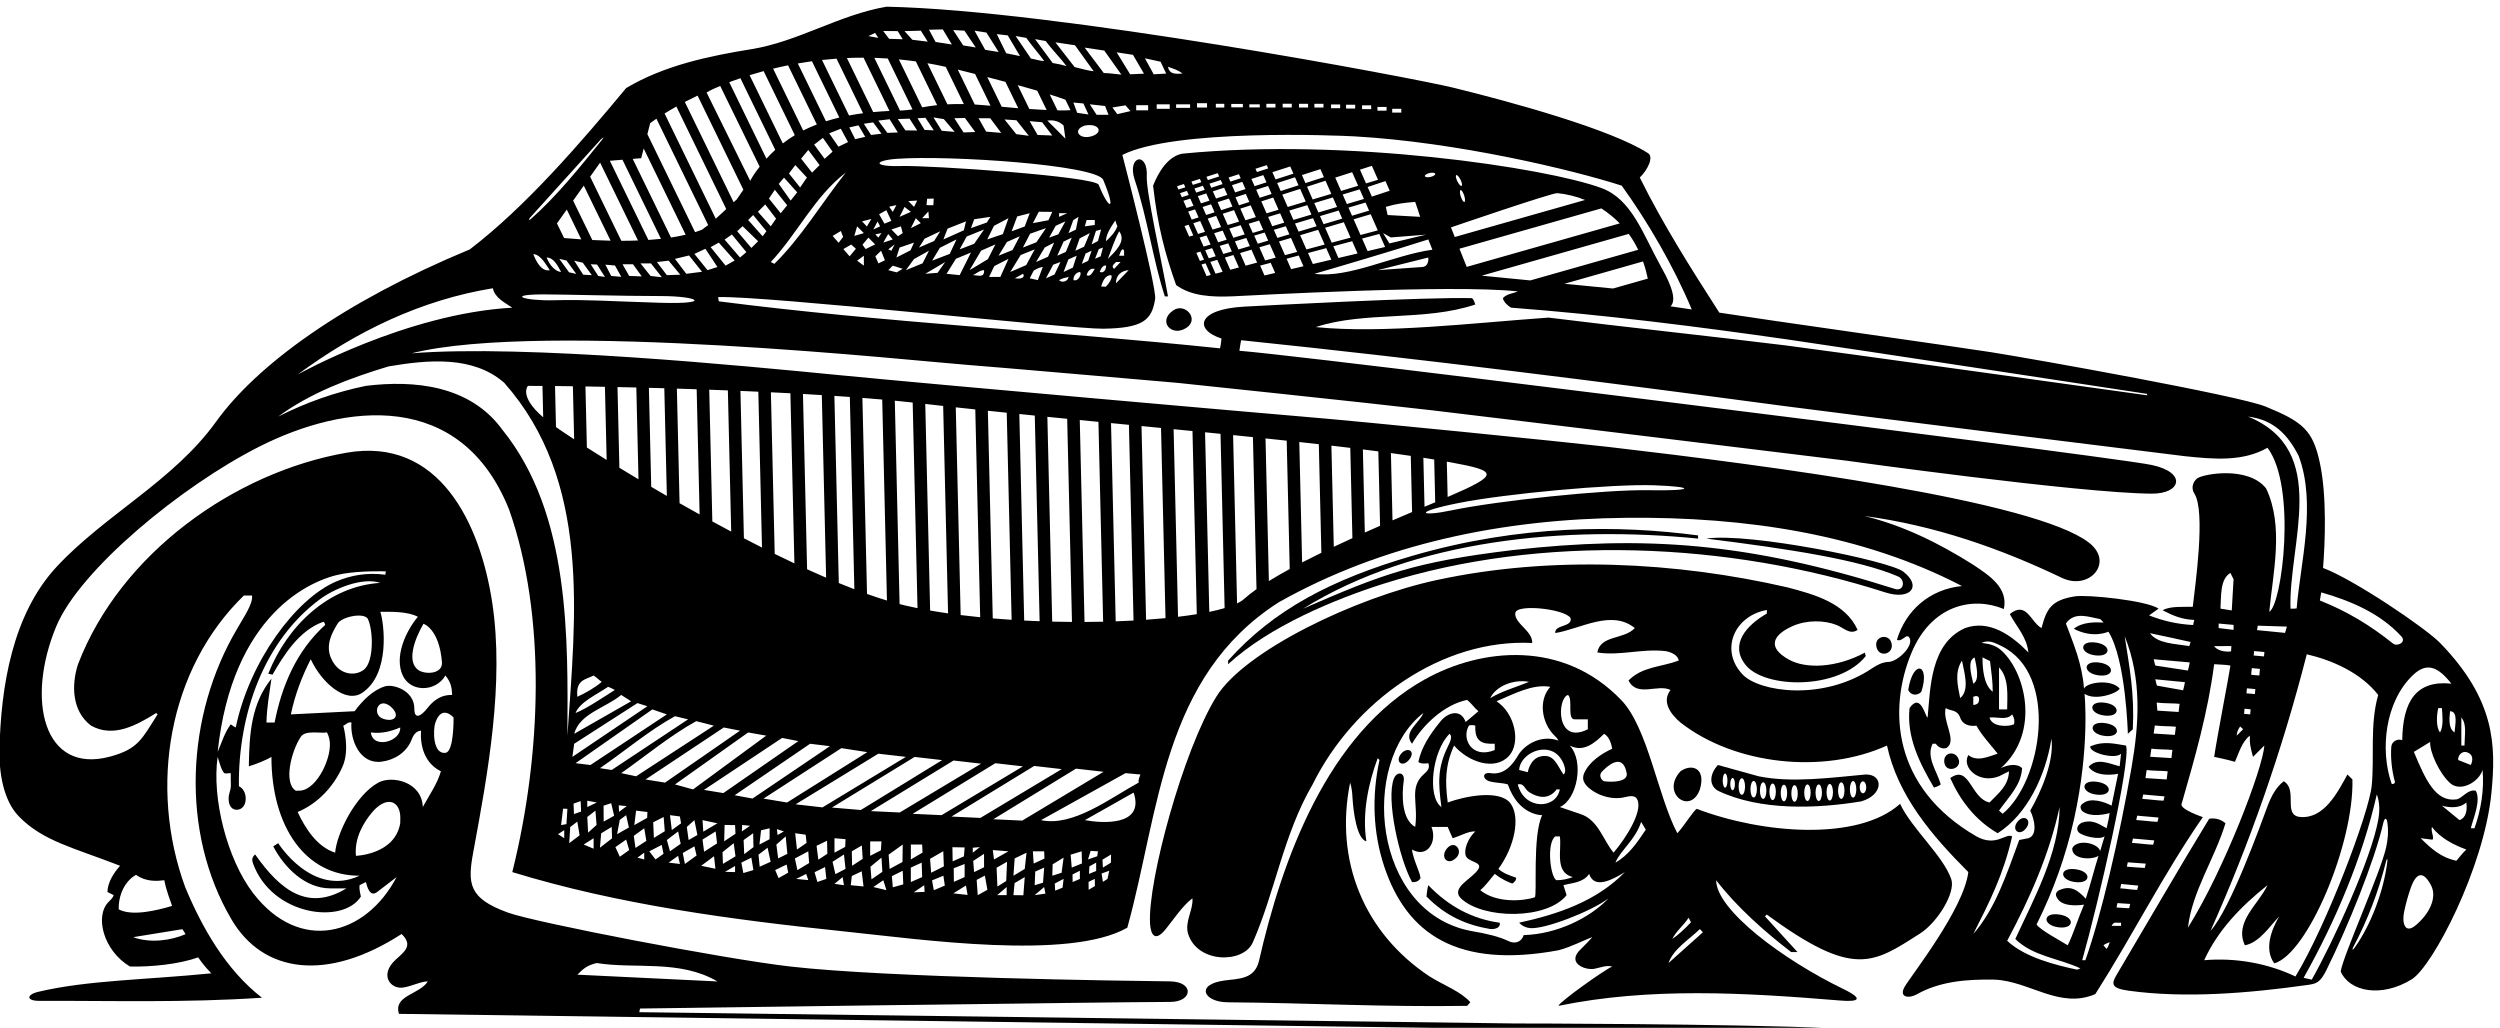 <?xml version="1.0" encoding="UTF-8" standalone="no"?>
<svg xmlns:inkscape="http://www.inkscape.org/namespaces/inkscape" xmlns:sodipodi="http://sodipodi.sourceforge.net/DTD/sodipodi-0.dtd" xmlns="http://www.w3.org/2000/svg" xmlns:svg="http://www.w3.org/2000/svg" version="1.1" id="svg1" width="662.201" height="272.236" viewBox="0 0 662.201 272.236">
  <defs id="defs1"></defs>
  <g id="g1" transform="translate(-60.745,-345.739)">
    <path id="path1" d="m 4280.96,3481.36 c 33.7,21.48 71.26,81.12 61.81,108.16 -16.44,47.03 -78.07,99.67 -101.88,149.85 -83.5,-74.96 -274.22,-59.81 -405,-9.9 -7.2,-4.5 -27,-36.9 -38.69,-48.6 -39.08,74.65 -58.66,209.82 -111.27,264.81 -115.57,120.83 -278.18,104.62 -391.2,41.77 -194.83,-108.35 -284.86,-359.62 -330.93,-562.18 -9.07,-35.18 -40.24,-34.05 -67.51,-37.57 -60.2,-7.77 -42.07,-43.15 5.04,-43.53 162.51,-1.32 312.31,-9.72 477.37,-7.1 l 6.3,7.2 c -18.9,21.61 -54,34.2 -81,51.3 -130.5,86.4 -189.9,230.4 -158.4,386.1 3.19,-9.87 4.2,-19.86 4.73,-29.95 1.47,-27.95 8.78,-82.69 27.67,-87.05 -9,56.7 4.5,117 22.5,165.6 l 3.6,-3.6 c -15.89,-72.96 -12.65,-145.33 9.26,-211.54 45.04,-136.17 147.24,-204.22 347.14,-167.36 25.21,6.47 53.33,21.47 67.5,26.11 -5.41,-6.31 -15.3,-16.21 -22.5,-23.41 -30.4,-27.86 8.02,-43.2 26.86,-39.51 11.49,2.26 23.81,7.53 35.23,4.42 -16.75,-7.19 -106.17,-71.23 -107.09,-78.31 180.8,37.23 369.46,26.45 560.81,10.64 33.44,-2.76 51.26,1.26 6.38,23.01 -120.74,58.51 -253.1,157.69 -253.1,216.55 41.4,-54 99,-104.4 149.4,-143.1 h 12.6 l -64.8,71.1 3.6,3.6 c 173.78,-127.23 211.11,-97.73 305.57,-37.51 z m -461.27,31.21 4.77,-8.95 c -10,-11.25 -26.37,-26.15 -37.17,-33.35 7.21,15.3 23.41,27.9 32.4,42.3 z m -123.3,288 c 3.07,-16.33 -24.3,-18.9 -45,-16.2 -6.31,2.37 -11.31,13 -3.59,19.8 7.28,7.57 40.49,40.5 48.59,-3.6 z m -28.8,48.6 c -21.59,-9.9 -45.89,-26.1 -55.79,-48.6 -7.01,-15.93 4.47,-26.89 17.2,-35.45 15.24,-10.24 40.22,-18.1 62.91,-12.57 12.27,2.99 22.61,4.37 26.39,-6.18 8.76,-24.45 -23.16,-74.91 -48.01,-104.2 -20.7,24.3 -30.59,66.6 -67.49,77.4 l -39.6,13.5 c 34.43,14.54 49.23,90.7 19.8,122.4 27.89,-14.4 50.21,5.65 68.39,23.4 9.9,-5.4 14.32,-19 16.2,-29.7 z m -113.39,-174.6 h 9 c 4.5,-25.2 -11.7,-72 26.1,-81 -9.91,-3.6 -19.84,-6.2 -32.41,-6.3 -12.43,4.47 -20.69,73.8 -2.69,87.3 z m -74.7,103.5 c 13.08,3.05 13.08,-9.42 23.08,-15.7 16.27,-10.23 38.15,-15.94 54.31,5.8 h 6.31 c -7.01,-39.71 -70.62,-42.05 -83.7,9.9 z m 99.89,178.2 c 10.69,-7.03 -2.43,-48.9 13.5,-48.6 H 3619 v -19.8 c -63.98,-31.99 -61.3,61.95 -39.61,68.4 z m -9,-158.4 c -13.78,20.67 -19.18,41.72 -45.22,35.97 -21.69,-4.78 -25.71,-31.47 -25.71,-31.47 l -17.26,4.5 c 1.57,28.22 41.06,50.71 68.85,35.78 18.9,-10.16 28.44,-40.23 19.34,-44.78 z m -26.09,174.6 c -24.65,-27.24 -16.96,-72.86 8.57,-97.33 3.06,-2.94 5.88,-5.99 7.63,-9.77 -29.7,10.8 -61.2,-2.7 -78.3,-26.1 -12.6,-21.6 -28.81,-43.2 -57.6,-38.7 -16.52,2.07 -15.78,-12.63 -0.13,-16.73 11.04,-2.89 24.54,-2.39 35.23,-5.77 21.83,-62.77 68.39,-61.2 68.39,-61.2 -19.79,-40.5 -9.54,-161.76 -14.78,-163.54 -23.95,-8.17 -77.36,-11.59 -108.51,14.14 9.9,8.1 19.8,21.6 28.8,32.4 14.7,-11.25 25.41,-15.47 34.15,-18.99 2.91,-1.17 11.99,10.23 7.07,11.93 -11.87,4.1 -23.85,8.06 -34.02,16.96 32.28,43.82 44.41,102.72 24.41,130.2 -20.94,28.78 -91.53,14.73 -125.21,2.1 -5.4,41.4 -5.4,73.8 12.6,113.4 27.61,-32.22 81.08,-51.51 109.36,-20.6 23.88,26.11 12.34,84.37 -24.76,108.8 34.19,14.4 71.63,34.95 107.1,28.8 z m -216.9,-239.4 c -28.44,19.69 -19.06,110.54 16.2,145.8 5.91,-4.7 2.4,-13.83 -2.85,-24.34 -22.01,-44.14 -19.42,-74.66 -13.35,-121.46 z m 174.6,249.3 c -26.11,-10.8 -53.11,-18 -77.4,-32.4 11.73,24.27 46.73,38.02 77.4,32.4 z m -68.4,-123.3 v -12.6 c -46.39,-18.55 -66.91,23.87 -51.14,49.1 3.25,0.55 8.87,1.17 12.43,-0.5 -0.99,-24.46 7,-35.53 29.71,-36 z m 48.6,-356.4 c 6.3,-6.82 13.67,-9.9 21.58,-10.76 27.88,-3.04 121.56,32.81 156.61,59.36 -37.8,-39.6 -103.36,-71.48 -169.06,-73.28 -4.5,-14.4 -18.13,-18.52 -31.63,-11.32 -17.74,8.2 -39.62,13.82 -74.7,19.8 -194.86,38.42 -220.98,334.45 -93.6,433.8 -7.2,-19.8 -41.4,-37.8 -22.5,-61.2 21.6,37.8 64.8,78.3 109.8,87.3 9.51,-7.75 14.4,-16.2 22.5,-22.5 l -25.49,-21.5 c -9.9,27.9 -37.51,18.8 -51.91,-1 -18.9,-23.4 -36,-48.6 -42.3,-78.3 4.5,-5.4 19.8,-2.7 19.8,-2.7 3.84,-10.08 -2.05,-15.81 -8.39,-21.42 -30.88,-27.36 -10.95,-57.21 -17.71,-105.48 -26.91,14.49 -26.97,63.07 -22.81,91.87 2.47,17.1 -13.51,19.49 -19.57,4.43 -16.21,-40.33 10.77,-160.34 36.08,-206.1 6.3,-0.9 11.7,0.9 16.2,6.3 3.73,5.52 -14.4,37.8 -16.2,58.5 30.56,-17.98 50.56,15.77 38.7,45 14.98,0.15 32.4,0 32.4,0 3.21,-7.35 6.3,-15.3 9.9,-22.5 15.3,4.5 31.49,14.4 44.99,13.5 -14.39,-13.5 -23.39,-36 -18.89,-48.6 4.71,-12.88 33.46,-11.63 25.2,-26.1 -11.7,-19.8 -56.12,-36.78 -35.1,-58.5 44.48,-42.37 172.24,-42.63 210.6,6.3 l -6.31,19.8 c 17.82,5 38.7,4.5 51.31,22.5 10.03,-31.48 47.13,-11.25 71.09,3.6 -56.7,-58.5 -134.58,-84.23 -210.59,-100.8 z m 191.69,119.7 c 10.57,25 39.6,45 51.31,81 l 9.26,-15.38 c -17.5,-26.25 -34.47,-51.22 -60.57,-65.62 z m 105.92,-199.95 c 9.28,28.05 42.58,47.85 62.38,67.65 l 6.02,-6.45 -68.4,-61.2" style="fill:#000000;fill-opacity:1;fill-rule:nonzero;stroke:none" transform="matrix(0.133,0,0,-0.133,0,1056)"></path>
    <path id="path2" d="m 3838.59,4267.67 v 6.3 c -157.88,20.9 -353.8,21.94 -568.65,-40.49 -160.21,-46.56 -276.91,-107.46 -367.34,-208.81 v -7.2 c 82.51,76.08 213.85,129.89 309.66,160.3 315.51,100.16 688.73,82.59 998.93,-17.2 50.23,-16.23 73.83,11.82 36.27,41.19 -27.73,21.68 -306.62,78.42 -392.67,65.91 168.76,-21.1 304.22,-42.21 381.82,-75.27 15.6,-6.65 12.13,-30.73 -5.9,-25.01 -292.79,92.94 -498.89,106.68 -760.63,77.48 -196.71,-23.67 -258.75,-47.5 -418.08,-116.7 224.1,138.6 522.89,165.6 786.59,139.5" style="fill:#000000;fill-opacity:1;fill-rule:nonzero;stroke:none" transform="matrix(0.133,0,0,-0.133,0,1056)"></path>
    <path id="path3" d="m 3265.3,3830.27 c 9.91,16.39 -6.85,21.87 -17.66,9.46 -14.41,-16.55 3.28,-31.02 17.66,-9.46" style="fill:#000000;fill-opacity:1;fill-rule:nonzero;stroke:none" transform="matrix(0.133,0,0,-0.133,0,1056)"></path>
    <path id="path4" d="m 3301.3,3577.37 c -2.47,-8.75 -2.7,-15.3 -3.6,-22.5 38.01,-38.75 79.19,-56.7 126.9,-64.8 9.23,-0.83 21.11,2.3 18.9,12.6 -54,7.2 -101.7,32.4 -142.2,74.7" style="fill:#000000;fill-opacity:1;fill-rule:nonzero;stroke:none" transform="matrix(0.133,0,0,-0.133,0,1056)"></path>
    <path id="path5" d="m 3357.38,3632.43 c 13.29,13.7 -2.81,34.66 -17.27,19.91 -17.17,-17.5 -0.93,-38.66 17.27,-19.91" style="fill:#000000;fill-opacity:1;fill-rule:nonzero;stroke:none" transform="matrix(0.133,0,0,-0.133,0,1056)"></path>
    <path id="path6" d="m 3842.19,3768.17 c 12.78,43.44 -17.07,51.73 -38.7,36 -39.97,-43.3 19.78,-88.56 38.7,-36" style="fill:#000000;fill-opacity:1;fill-rule:nonzero;stroke:none" transform="matrix(0.133,0,0,-0.133,0,1056)"></path>
    <path id="path7" d="m 4163.21,3744.24 c 44.96,12.64 45.06,54.12 9.28,53.63 -69.3,-6.3 -147.6,-17.1 -213.3,-3.6 l -81,22.5 c -15.3,-16.2 -19.8,-39.6 0,-51.3 84.6,-40.5 197.72,-35.63 285.02,-21.23 z m 3.77,39.94 c 3.61,0 6.53,-5.32 6.53,-11.87 0,-6.55 -2.92,-11.86 -6.53,-11.86 -3.6,0 -6.52,5.31 -6.52,11.86 0,6.55 2.92,11.87 6.52,11.87 z m -19.66,0.66 c 3.54,0 6.41,-7.39 6.41,-16.5 0,-9.12 -2.87,-16.51 -6.41,-16.51 -3.54,0 -6.41,7.39 -6.41,16.51 0,9.11 2.87,16.5 6.41,16.5 z m -23.56,-2.57 c 3.54,0 6.42,-7.39 6.42,-16.5 0,-9.12 -2.88,-16.51 -6.42,-16.51 -3.54,0 -6.41,7.39 -6.41,16.51 0,9.11 2.87,16.5 6.41,16.5 z m -22.93,-3.27 c 3.54,0 6.41,-7.39 6.41,-16.51 0,-9.11 -2.87,-16.51 -6.41,-16.51 -3.54,0 -6.42,7.4 -6.42,16.51 0,9.12 2.88,16.51 6.42,16.51 z m -21.94,-0.93 c 3.54,0 6.41,-7.39 6.41,-16.51 0,-9.11 -2.87,-16.51 -6.41,-16.51 -3.54,0 -6.41,7.4 -6.41,16.51 0,9.12 2.87,16.51 6.41,16.51 z m -22.5,0 c 3.54,0 6.41,-7.39 6.41,-16.51 0,-9.11 -2.87,-16.51 -6.41,-16.51 -3.54,0 -6.41,7.4 -6.41,16.51 0,9.12 2.87,16.51 6.41,16.51 z m -25.68,-1.53 c 3.54,0 6.41,-7.4 6.41,-16.51 0,-9.12 -2.87,-16.51 -6.41,-16.51 -3.54,0 -6.42,7.39 -6.42,16.51 0,9.11 2.88,16.51 6.42,16.51 z m -21.15,0.91 c 3.54,0 6.41,-7.39 6.41,-16.5 0,-9.12 -2.87,-16.51 -6.41,-16.51 -3.54,0 -6.42,7.39 -6.42,16.51 0,9.11 2.88,16.5 6.42,16.5 z m -22.47,2.44 c 3.54,0 6.41,-7.39 6.41,-16.51 0,-9.12 -2.87,-16.51 -6.41,-16.51 -3.54,0 -6.41,7.39 -6.41,16.51 0,9.12 2.87,16.51 6.41,16.51 z m -18.9,2.4 c 3.54,0 6.42,-7.4 6.42,-16.51 0,-9.12 -2.88,-16.51 -6.42,-16.51 -3.54,0 -6.41,7.39 -6.41,16.51 0,9.11 2.87,16.51 6.41,16.51 z m -18.9,2.69 c 3.54,0 6.42,-7.39 6.42,-16.5 0,-9.12 -2.88,-16.51 -6.42,-16.51 -3.54,0 -6.41,7.39 -6.41,16.51 0,9.11 2.87,16.5 6.41,16.5 z m -23.58,5.4 c 3.54,0 6.41,-7.39 6.41,-16.5 0,-9.12 -2.87,-16.51 -6.41,-16.51 -3.54,0 -6.42,7.39 -6.42,16.51 0,9.11 2.88,16.5 6.42,16.5 z m -18.39,0.57 c 2.56,0 4.63,-5.48 4.63,-12.23 0,-6.75 -2.07,-12.22 -4.63,-12.22 -2.56,0 -4.64,5.47 -4.64,12.22 0,6.75 2.08,12.23 4.64,12.23 z m -14.94,8.89 c 2.6,0 4.71,-6.33 4.71,-14.14 0,-7.81 -2.11,-14.14 -4.71,-14.14 -2.61,0 -4.72,6.33 -4.72,14.14 0,7.81 2.11,14.14 4.72,14.14" style="fill:#000000;fill-opacity:1;fill-rule:nonzero;stroke:none" transform="matrix(0.133,0,0,-0.133,0,1056)"></path>
    <path id="path8" d="m 4194.38,4049.84 c 6.43,-20.62 36.02,-11.1 29.09,10.93 -5.95,18.92 -36.35,12.41 -29.09,-10.93" style="fill:#000000;fill-opacity:1;fill-rule:nonzero;stroke:none" transform="matrix(0.133,0,0,-0.133,0,1056)"></path>
    <path id="path9" d="m 5316.64,4059.54 c -29.23,30.19 -172.95,127.25 -233.35,149.63 3.96,49.77 7.79,143.55 -6.39,209.3 -13.86,64.23 -32.7,81.35 -108.03,112.12 -53.39,21.8 -454.81,93.7 -546.96,108.33 -66.86,10.61 -451.83,64.7 -541.02,78.74 -56.7,88.2 -112.5,176.4 -158.4,269.1 15.09,14.36 28.84,41.23 16.21,48.6 -73.71,47.49 -270.47,101.57 -387.93,130.37 -76.07,18.65 -791.88,154.72 -1128.57,161.23 -94.5,-16.2 -175.87,-69.59 -269.09,-84.6 -84.63,-13.62 -173.7,-32.4 -249.3,-77.4 -92.7,-111.6 -200.7,-236.7 -311.4,-321.3 -254.53,-105.62 -424.621,-230.96 -505.297,-343.11 -85.097,-118.3 -220.89,-185.03 -317.297,-288.68 -88.484,-95.13 -111.421,-239.17 -114.16,-365.14 -0.949,-43.72 7.367,-100.43 38.762,-132.53 48.098,-49.16 108.254,-61.9 201.398,-98.13 -11.984,-13.7 -24.3,-31.5 -25.203,-52.2 l 12.602,-6.3 c -1.563,-5.08 -5.844,-9.14 -10.039,-13.3 -28.274,-27.97 -10.883,-97.16 42.437,-128.89 43.2,-0.91 97.918,4.74 135.719,18.24 7.5,-10.63 15.481,-20.95 26.281,-31.75 -130.097,-13.01 -247.383,-13.66 -344.457,-36.8 -24.781,-5.9 -23.695,-18.1 1.301,-18.02 143.863,0.44 288.91,-4.17 443.957,6.22 -72,55.8 -119.699,140.4 -153,220.5 -72.898,199.8 -33.301,434.7 117,580.5 h 16.199 c 2.719,-16.28 -17.906,-45.03 -28.8,-64.8 -103.09,-172.93 -114.79,-406.52 -11.688,-580.9 63.176,-106.84 190.415,-124.17 338.385,-28.4 24,-22.93 5.02,-35.75 -11.81,-51.19 -33.27,-30.53 -10,-59.23 14.87,-55.48 17.15,2.58 36.44,12.68 49.14,12.17 -16.2,-26.1 -69.08,-27.65 -57.38,-64.55 l 2085,-28.13 c 0,0 578.76,-11.08 773.1,-6.83 23.16,0.51 23.78,5.58 0,6.27 -213.92,9.36 -633.54,9.54 -633.54,9.54 l -1745.98,22.5 1.42,7.27 c 0,0 926.13,12.81 1056.25,13.17 44.71,0.12 48.15,40.37 -1.24,40.93 -91.29,1.03 -562.63,7.34 -755.78,29.58 -133.49,15.37 -507.19,87.49 -561.85,107.24 -78.81,28.47 -81.14,57.47 -69.46,120.48 29.41,158.6 61.91,337 37.89,496.32 -23.91,158.57 -105.69,331.48 -290.43,299.21 -223.3,-39.01 -449.995,-200.7 -534.597,-421.2 -13.281,-40.73 -12.597,-93.6 26.102,-122.4 45,-25.2 91.801,1.8 129.598,25.2 l 2.703,-2.7 c -30.934,-48.55 -38.141,-68.86 -94.332,-84.05 -133.336,-36.04 -168.094,113.39 -107.481,259.16 47.008,113.04 249.188,279.59 404.106,357.98 171.841,86.95 402.351,114.01 497.901,-125.39 74.37,-211.03 64.8,-487.8 6.3,-721.8 210.39,-64.59 434.86,-94.64 661.79,-118.25 151.33,-15.74 447.7,-58.39 563.1,7.55 63.81,230.22 69.3,499.5 301.5,648 206.1,116.1 444.81,165.97 692.99,168.3 236.7,2.21 468.9,-32.4 667.8,-135.9 -64.42,-6.3 -112.03,-48.53 -129.6,-107.1 10.8,-5.4 19.24,15.05 25.2,3.6 8.37,-15.9 -23.37,-47.1 -42.2,-47.67 -11.33,-0.34 -21.86,-5.52 -32.25,-12.54 -98.15,-66.29 -224.89,-47.12 -257.85,-12.64 -46.6,48.76 -16.67,117.32 48.22,128.67 l -0.32,-7.22 c -40.43,-23.11 -74.63,-61.51 -42.19,-102.16 38.28,-47.97 185.75,-49.87 239.29,17.56 l -1.78,6.82 c -57.75,-30.8 -117.69,-32.49 -151.29,-13.82 -44.69,24.83 -31.4,49.53 7.59,66.83 28.24,12.52 63.25,11.62 86.98,2.27 14.4,-5.4 27,-20.7 42.3,-9.9 -24.3,54 -87.46,70.87 -139.5,84.6 -220.72,50.89 -469.86,64.04 -698.78,14.63 -162.78,-35.13 -381.82,-140.92 -438.51,-231.75 -66.03,-105.81 -137.31,-368.13 -132.37,-452.19 1.46,-24.93 11,-36.12 30.9,-11.66 17.33,21.31 33.1,46.15 53.47,61.77 2.36,-22.05 -15.95,-46.85 -8.5,-70.8 18.36,-59.04 110.13,-59.56 128.79,-17.06 44.84,102.07 60.6,214.23 119.11,314.66 81.9,165.6 257.4,290.7 437.4,281.7 0.76,24.54 -35.73,38.62 -33.72,59.52 1.96,20.41 110.75,6.5 110.46,-12.59 -0.23,-15.42 -32.42,-10.59 -30.84,-27.13 50.39,8.1 111.59,47.7 158.39,9.9 -21.6,-23.4 -68.39,-13.5 -74.7,-48.6 45,-7.2 88.2,8.1 135.9,2.7 10.8,-1.8 25.21,-8.1 26.1,-18.9 -36.89,-13.5 -72,-11.7 -99.9,-39.6 17.1,-34.2 58.5,-6.3 83.71,-18.9 -18,-23.4 0.13,-48.18 19.79,-64.8 108,-84.6 284.4,-103.5 411.3,-45.9 21.6,-99.9 89.1,-179.1 162,-252 -9.21,-74.23 -114.25,-206.42 -126.91,-228.59 -12.02,-21.04 8.54,-23.86 24.67,-14.7 44.79,25.44 98.97,30.22 154.44,29.09 69.3,-2.7 129.6,-59.39 200.7,-28.8 75.6,118.8 134.04,236.42 214.14,352.52 0,0 -46.87,15.63 -42.24,26.38 26.1,90.9 52.2,180.9 64.8,278.1 9.9,-0.9 23.07,-0.73 32.4,-2.7 -1.83,-14.28 -26.83,-143.65 -32.4,-181.8 0,0 27.44,-5.6 41.4,-9.9 7.92,17.42 13.5,39.6 29.69,52.2 -0.52,-15.4 0.73,-22.28 6.31,-42.3 l 22.5,22.5 c -2.49,-44.7 -80.22,-247.9 -152.1,-362.7 8.1,72 53.1,136.8 74.7,207.9 0,0 -12.6,12.6 -32.41,9 -55.24,-90.1 -127.47,-215.01 -184.6,-311.25 -10.7,-18.03 -10.09,-26.48 24.34,-31.22 112.47,-15.46 238.58,-5.07 355.74,11.42 17.25,2.43 25.25,4.04 37.77,29.24 42.69,85.94 96.33,218.17 113.59,293.71 2.2,9.62 6.53,11.98 8.2,-0.34 2.32,-17.19 0.82,-33.18 -2.65,-48.73 -11.46,-51.31 -85.83,-215.58 -90.48,-247.03 17.39,-40.14 81.01,-52.98 141.61,-15.47 41.43,25.64 144.18,222.04 158.65,371.7 9.15,94.61 7.53,184.67 -102.01,297.84 z M 1645.08,3422.37 c 75.63,-12.5 164.92,7.63 240.53,-36.7 l -279,13.5 c 12.85,13.2 20.47,18.7 38.47,23.2 z M 961,3561.35 c -52.074,67.67 -82.707,189.87 -70.785,271.62 4.242,-13.73 9.242,-33.1 15.492,-33.1 l 10.606,0.7 c -0.493,-20.88 1.89,-25.62 -2.262,-38.28 -5.746,-17.5 0.492,-38.51 18.629,-34.04 17.906,4.41 17.972,37.98 -0.168,46.22 -1.653,145.64 51.047,290.63 161.378,372.41 28.28,20.96 84.31,44.59 120.32,32.59 -102.6,-6.3 -185.38,-85.23 -223.198,-180.9 l 8.445,-1.83 c 22.503,38.7 52.753,88.23 101.353,105.33 2.4,-1.58 3.02,-4.08 3.6,-6.3 -57.6,-52.2 -86.4,-121.5 -100.8,-194.4 h -16.196 c 0.793,32.25 5.793,56.62 9.899,87.3 -39.598,-49.5 -44.098,-107.1 -45,-174.6 12.769,3.92 34.019,12.05 45,18.9 0,-138.59 67.357,-237.23 175.497,-236.7 -93.98,-43.9 -162,64.8 -162,64.8 l -9.9,-6.3 c 22.5,-43.2 64.17,-83.65 113.4,-83.7 h 32.4 c -76.05,-46.09 -131,-4.95 -181.796,67.5 -6.516,-5.21 -6.703,-11.06 -4.465,-17.33 37.559,-105.14 179.741,-122.88 215.061,-66.37 -1.68,6.87 -3.55,15 -2.7,22.5 l 12.6,6.3 c 2.8,-10.68 8.42,-30.68 22.5,-19.8 l 38.7,29.7 C 1184.98,3476.28 1053.54,3441.11 961,3561.35 Z m 221.14,445.8 c -16.12,-13.67 -49.45,-12.88 -65.13,20.22 -14.1,28.72 2.98,55.73 12.16,71.05 7.81,13.03 50.29,22.7 59.84,9.95 11.35,-22.99 12.66,-84.65 -6.87,-101.22 z m -126.53,-134.51 c 9.3,14.04 35.6,6.74 52.4,8.93 2.16,-4.12 3.72,-8.78 4.79,-13.8 7.02,-32.82 -24,-99.92 -58.35,-102.1 -2.98,-0.19 -5.9,-0.19 -8.54,-0.2 -25.16,15.49 -8.99,78.97 9.7,107.17 z m 198.2,-171.97 c -10.78,-62.54 -88.2,-64.8 -88.2,-64.8 -3.61,36.14 16.28,67.53 31.7,86 26.93,32.24 52.82,25.65 56.38,-3.9 0.42,-3.52 0.41,-8.58 0.12,-17.3 z m 45,32.4 c -1.94,50.56 -61.65,63.73 -89.17,48.33 -45.16,-25.27 -82.37,-100.96 -85.43,-139.23 -36.9,11.7 -60.38,50.2 -74.7,81 40.67,16.89 72.63,51.61 89.86,91.47 14.45,33.45 1.04,80.43 1.04,80.43 5.4,1.8 9,8.1 16.2,6.3 -2.61,-35.23 16.86,-83.69 60.29,-77.97 25.57,3.37 49.17,18.01 59.43,43.34 5,13.75 11.25,17.5 18.88,18.43 -2,-30.93 7.2,-64.8 39.6,-81 -7.2,-25.2 -23.4,-47.7 -36,-71.1 z m -45,158.4 c 1.86,-27.83 -54.35,-44.1 -58.5,-9.9 21.6,-2.7 39.77,2.05 58.5,9.9 z m -19.8,42.3 c 21.73,-18.63 8.62,-32.95 -14.46,-24.87 -22.69,7.96 -10.69,44.43 14.46,24.87 z m 126,-22.5 c 0,0 1.13,-67.6 -15.65,-70.16 -26.39,-4.05 -25.12,46.61 -20.76,59.46 12.97,38.28 36.41,10.7 36.41,10.7 z m -23.1,110.52 c 2.06,-24.98 -34.7,-25.11 -47.45,-15.66 -22.27,16.49 -8.75,58.33 10.62,91.86 0,0 31.34,-9.53 36.83,-76.2 z m -78.01,-26.89 c 15.89,-34.07 66.01,-32.69 84.91,0.07 11.27,-13.85 12.52,-23.85 13.5,-38.7 -26.45,0.52 -40.73,-15.35 -50.39,-27.49 -10.55,-13.27 -24.96,-23.29 -24.96,-0.16 0,37.27 -42.67,49.57 -58.27,44.85 -25.4,-7.69 -46.08,-30.01 -60.78,-49.6 l -126.9,-6.3 c 8.1,38.7 21.6,74.7 39.6,109.8 21.33,-46.21 69.27,-88.86 102.26,-66.97 56.4,37.43 44.03,137.45 36.34,161.47 22.5,0 54,0.9 74.7,-9.9 -25.08,-30.23 -47.19,-80.22 -30.01,-117.07 z m -119.37,202.68 c 37.74,6.53 85.55,4.79 85.55,4.79 l -0.97,-6.7 c -35.72,4.78 -68.45,-0.81 -98.13,-13.58 -80.96,-34.84 -172.558,-159.52 -199.765,-290.62 -2.383,0.9 -6.301,3.6 -9.902,6.3 -12.481,-16.65 -17.481,-35.4 -26.098,-54.9 28.961,271.92 182.635,343.18 249.315,354.71 z M 826.332,3479.87 c -28.801,-12.6 -70.219,-18.6 -104.418,-5.99 l 98.117,15.89 z m -98.75,118.12 c 20,-14.37 42.5,-12.5 56.434,-10.72 3.566,-19.9 11.691,-39.9 15.441,-51.15 -29.375,-8.75 -79.25,-21.28 -106.25,-6.88 -0.898,27.9 11.875,56.15 34.375,68.75 z m 4483.788,26.87 c -6.86,-57.42 -32.12,-125.72 -65.37,-172.25 -3.71,-5.2 -5.52,-4.12 -2.68,1.23 28.76,54.09 50.58,111.28 65.47,171.04 1.42,5.74 3.28,5.88 2.58,-0.02 z m 147.31,286.41 c 11.4,-13.28 6.4,-34.53 6.3,-55.8 h -6.3 z m 10.75,-69 c 13.46,-3.93 12.55,-16.09 8.15,-25.5 l -25.2,9.9 c -0.75,9.76 7.89,18.26 17.05,15.6 z m -24.25,39.3 c -13.22,8.3 -10.1,29.55 -9,42.3 16.4,-0.25 10.15,-27.13 9,-42.3 z m -310.5,550.8 c 36,-95.4 3.23,-214.65 -3.97,-303.75 -3.75,-0.63 -7.5,-0.63 -12.23,-0.45 -4.5,129.6 80.11,315 -84.59,382.5 51.19,-6.43 79.2,-36 100.79,-78.3 z M 3686.5,4970.56 c 51.08,-70.69 103.49,-160.2 139.49,-246.6 l -42.29,6.31 c 16.93,15.52 -9.96,62.65 -19.05,79.08 -36.39,65.74 -58.12,134.1 -118.4,156.4 -109.5,40.49 -508.85,100.78 -834.92,68.49 -28.8,-5.4 -47.5,-36.87 -58.13,-63.68 8.76,-78.19 23.4,-135 45.9,-198 29.78,-21.96 70.76,-24.2 112.22,-22.42 35.6,1.53 436.78,24.22 568.18,9.82 -9.9,-4.5 -21.61,-4.5 -29.7,-13.5 1.8,-8.1 9.66,-14.72 16.2,-18.9 185.75,-14.11 369.78,-37.4 550.43,-63.27 107.33,-15.36 716.03,-108.38 716.03,-108.38 l 0.75,-2.92 c 0,0 -654.74,91.32 -719.32,99.28 -157.71,19.45 -319.3,36.34 -473.19,55.5 -152.1,-10.81 -330.3,-32.41 -463.5,-18.91 98.1,32.41 216,10.8 317.69,45 -1.06,3.51 -2.69,9 -6.29,12.6 -88.2,2.7 -419.05,-14.98 -453.57,-16.83 -95.66,-5.15 -99.78,-46.39 -45.57,-63.51 -1.17,-9.82 -1.25,-13.13 -3.06,-19.55 -327.6,34.2 -669.6,51.29 -998.1,93.59 l -1.34,8.46 c 91.87,3.12 703.51,-63.93 766.86,-62.98 79.32,1.18 96.93,17 103.51,59.31 3.44,22.1 -65.33,286.81 -65.33,286.81 103.5,52.2 427.3,38.93 462.49,36.94 203.71,-11.52 432.74,-66.22 532.01,-98.14 z m -318.92,-0.44 c -1.75,-0.86 -5.53,3.23 -8.44,9.15 -2.91,5.91 -3.85,11.4 -2.1,12.26 1.75,0.86 5.53,-3.23 8.44,-9.14 2.91,-5.91 3.86,-11.41 2.1,-12.27 z m 5.15,-19.14 c 2.12,-6.5 2.33,-12.26 0.48,-12.86 -1.86,-0.61 -5.08,4.17 -7.2,10.67 -2.12,6.49 -2.34,12.25 -0.48,12.85 1.86,0.61 5.08,-4.16 7.2,-10.66 z m 185.55,4.65 c 19.44,-1.94 37.89,-6.54 55.22,-13.58 l -259.46,-73.73 -7.61,19.09 c 0,0 201.72,69.23 211.85,68.22 z m 87.61,-30.37 c 13.12,-8.41 25.39,-18.4 36.74,-29.86 l -304.84,-86.62 -14.44,36.2 z m 54.6,-50.78 c 7.52,-10.3 13.72,-20.97 18.83,-31.62 l -214.82,-61.04 -96.81,9.47 z m 28.46,-54.87 c 4.34,-12.3 7.43,-23.98 9.56,-34.2 l -69.31,-19.69 -96.65,9.45 z m -654.45,-24.55 c 32.46,9.18 165.6,48.6 226.8,68.4 l 8.16,-20.47 c -78.3,-10.8 -166.25,-57.5 -234.96,-47.93 z m 215.58,13.56 -89.58,-6.35 100.8,25.19 c 0.9,-9 -2.22,-17.94 -11.22,-18.84 z m -313.7,12.97 -11.53,26.16 20.78,6.18 11.78,-26.72 z m 19.95,-24.85 -21.29,-5.03 -8.65,19.62 21.04,5.62 z m -175.73,163.35 3.56,-8.09 -13.73,-4.41 -3.56,8.09 z m -16.89,2.75 -2.88,6.55 13.73,4.41 2.88,-6.55 z m 23.61,-18.01 6.33,-14.37 -13.72,-4.41 -6.34,14.37 z m 305.7,-47.1 13.53,-30.68 -37.61,-10.05 -13.08,29.69 z m -40.31,-3.89 -7.11,16.13 37.16,11.04 7.11,-16.12 z m 49.58,32.98 34.01,10.11 7.11,-16.13 -34.02,-10.11 z m 7.4,-66.91 10.75,-24.38 -38.07,-8.99 -10.28,23.33 z m 2.86,43.63 34.01,10.11 14.16,-32.13 -34.42,-9.2 z m 51.31,-29.16 11.42,-25.9 -34.84,-8.23 -10.99,24.94 z m 7.47,1.74 15.3,-8.68 70.33,5.55 -73.13,-17.5 z m 8.97,35.94 -3.6,16.2 c 19.01,5.98 37.76,8.48 58.5,9.9 3.63,-10.79 6.13,-17.67 9.9,-29.7 z m -31.4,36.7 -8.44,19.14 35.53,11.78 8.47,-19.23 z m -11.59,26.29 -12.06,27.36 23.71,7.63 12.25,-27.79 z m -4.16,-30.97 -34.01,-10.11 -8.37,18.98 33.96,10.22 z m -45.53,16.02 -11.67,26.47 33.7,10.83 11.94,-27.08 z m -8.01,-31.94 -37.16,-11.04 -8.28,18.8 37.1,11.16 z m -47.86,-22.31 7.1,-16.13 -35.9,-10.67 -7.11,16.13 z m -39.06,-3.52 -8.21,18.63 35.85,10.79 8.26,-18.75 z m 38.33,40.74 -11.22,25.46 36.81,11.83 11.51,-26.13 z m -14.38,32.62 -7.05,15.99 36.82,11.82 7.04,-15.98 z m 0.54,-36.78 -35.86,-10.79 -10.82,24.57 35.57,11.43 z m -42.75,-42.01 -23.94,-7.11 -8.15,18.5 23.9,7.19 z m -7.09,62.95 -7.04,15.98 35.57,11.43 7.04,-15.98 z m -10.2,23.15 -6.33,14.37 35.57,11.43 6.33,-14.37 z m -4.74,-36.13 10.69,-24.24 -23.9,-7.19 -10.5,23.81 z m -19.91,-64.27 -20.78,-6.18 -8.1,18.37 20.75,6.25 z m -6.95,63.82 -7.05,15.98 23.71,7.62 7.05,-15.98 z m -5.56,51.26 -2.88,6.53 22.46,7.22 2.88,-6.54 z m 12.73,-6.13 6.34,-14.37 -23.72,-7.62 -6.33,14.37 z m -14.83,-83.64 -20.75,-6.25 -10.19,23.12 20.6,6.62 z m -99.05,4.22 -7.04,15.98 16.85,5.41 7.04,-15.98 z m 20.01,-1.75 9.78,-22.2 -16.99,-5.11 -9.64,21.89 z m -19.15,-39 7.98,-18.1 -13.86,-4.12 -7.95,18.05 z m 11.13,-25.25 7.11,-16.13 -13.86,-4.11 -7.11,16.12 z m 3.97,29.79 16.98,5.11 8.02,-18.2 -17.01,-5.06 z m 17.15,38.67 22.46,7.22 10.06,-22.84 -22.64,-6.81 z m 35.68,-22.77 8.07,-18.32 -22.67,-6.74 -8.04,18.24 z m -3.28,39.66 -7.04,15.98 20.59,6.62 7.05,-15.98 z m -7.7,25.65 -6.33,14.37 20.6,6.62 6.33,-14.37 z m -9.48,21.54 -3.57,8.09 20.59,6.62 3.57,-8.1 z m -2.96,-33.72 7.05,-15.98 -22.47,-7.22 -7.04,15.98 z m -25.62,-0.05 -6.33,14.37 22.46,7.22 6.34,-14.37 z m -9.49,21.53 -3.57,8.1 22.47,7.22 3.56,-8.1 z m -6.72,15.26 -2.89,6.54 22.47,7.22 2.88,-6.54 z m 3.11,-41 -16.85,-5.42 -6.33,14.37 16.84,5.42 z m -26.34,16.12 -3.57,8.09 16.85,5.42 3.57,-8.1 z m -6.73,15.26 -2.87,6.54 16.84,5.41 2.89,-6.54 z m -8.48,-79.34 9.34,-21.2 -8.18,-2.46 -9.28,21.06 z m 6.2,10.18 -7.05,15.98 13.73,4.41 7.05,-15.98 z m 16.88,-2.76 9.53,-21.62 -13.84,-4.16 -9.41,21.37 z m 0.5,-60.95 7.11,-16.12 -8.19,-2.44 -7.11,16.13 z m 10.26,-23.27 10.26,-23.28 -8.29,-2.21 -10.16,23.06 z m 9.45,2.8 13.85,4.13 10.54,-23.91 -14.02,-3.74 z m 18.71,31.9 17.01,5.05 7.11,-16.13 -17.01,-5.05 z m 27.27,-18.23 10.91,-24.77 -17.2,-4.59 -10.72,24.31 z m 10.07,11.08 -7.1,16.13 22.67,6.74 7.11,-16.13 z m 25.83,-0.41 11.34,-25.73 -22.94,-6.13 -11.07,25.12 z m 5.49,27.96 20.79,6.18 7.1,-16.13 -20.78,-6.18 z m 39.05,11.61 23.93,7.11 7.11,-16.12 -23.93,-7.12 z m 34.2,-16.17 12.27,-27.85 -24.22,-6.47 -11.99,27.21 z m 15.41,-34.99 9.44,-21.4 -24.52,-5.79 -9.13,20.72 z m 2.85,40.42 35.9,10.67 12.92,-29.31 -36.33,-9.71 z m 51.97,-25.78 10.11,-22.94 -36.78,-8.68 -9.66,21.92 z m 207.62,141.84 c -5.72,-1.26 -10.74,-0.55 -11.21,1.59 -0.48,2.15 3.77,4.91 9.5,6.18 5.72,1.26 10.73,0.54 11.21,-1.6 0.47,-2.15 -3.78,-4.91 -9.5,-6.17 z m -1760.28,-160.5 c 14.47,-0.09 22.5,-17.1 28.8,-28.8 -16.2,1.8 -26,21.21 -28.8,28.8 z m 6.3,-25.19 c -17.1,-3.61 -27.88,18.85 -32.88,31.97 15,-0.62 25.63,-21.87 32.88,-31.97 z m 18.9,22.5 14.27,-3.23 19.58,-26.67 -14.38,3.12 z m -4.64,70.65 19.58,27.56 28.9,-59.41 c -11.42,0.77 -22.87,1.68 -34.3,2.71 z m 34.34,-74.26 17.12,-4.12 17.98,-24.68 -17.2,0.84 z m 32.9,-7.12 12.67,-0.59 15.63,-24.68 -13.3,1.93 z m 3.14,48.23 -38.18,78.48 21.25,29.9 53.37,-109.7 c -12.02,0.25 -24.18,0.69 -36.44,1.32 z m 45.19,-50.73 12.5,-22.5 -20,1.66 -11.66,22.5 z m -49.5,176.88 19.88,27.99 75.44,-155.04 c -10.85,-0.42 -21.93,-0.63 -33.2,-0.63 z m 85.34,-174.38 17.5,-24.17 -25,0.83 -13.34,23.34 z m 15,1.66 h 20.83 l 21.67,-27.5 -22.5,2.5 z m 32.63,2.76 23.4,2.7 23.13,-27.96 -26.73,-0.84 z m 36,6.31 28.03,6.77 25.84,-32.5 -31.37,-3.98 z m 38.7,9.89 21.83,10.21 24.07,-36.31 -19.8,-6.29 z m 32.34,13.48 16.25,9.02 31.58,-35.62 -18.08,-10.27 z m 758,220.58 c -24.53,-6.92 -38.04,13.49 -12.75,21.54 28.49,5.5 38.34,-14.32 12.75,-21.54 z m -2.85,63.84 30.38,-3.32 6.88,-17.5 h -23.75 z m -25.11,-16.94 -7.63,20.5 20,-1.88 10,-21.87 z m 51.8,-133.55 c 26.98,-64 11.43,-60.84 -9.01,-9.7 -6.67,16.67 -337.09,38.95 -393.75,37.28 -56.67,-1.66 -54.59,11.05 -7.92,14.39 104.3,7.44 398.09,-12.13 410.68,-41.97 z m 41.71,-151.01 h -9.9 c 1.8,4.5 2.7,9.9 6.3,12.6 5.4,0.9 2.7,-9 3.6,-12.6 z m -226.8,-32.4 20.66,33.71 27.94,11.29 -16.87,-31.27 z m 9,-12.6 16.2,9 c 4.5,-5.4 -0.17,-11.44 -16.2,-9 z m -90,16.21 22.9,38.85 28.4,12.44 -14.85,-29.36 z m 28.8,0 c 0.9,-16.21 -11.7,-9.91 -22.5,-9.91 7.2,2.7 13.5,9.91 22.5,9.91 z m -239.39,73.79 -19,-5.57 5.5,19.07 z m -3.6,23.4 18.53,4.81 -8.93,-15.03 z m 0.85,-46.47 11.75,14.07 13.49,-13.5 -18.99,-9.32 z m 2.75,-21.93 v -19.79 l -13.5,9.89 z m 18.9,52.2 8.35,15.98 5.15,-9.68 z m 109.6,35.98 1.09,-13.48 h -13.5 z m -3.75,12.5 1.24,12.72 13.13,0.41 -0.69,-13.26 z m -3.79,-66.79 31.13,14.71 -12.17,-19.31 -30.13,-13.09 z m -27.37,21.01 9.9,19.8 9.91,-9.9 z m 6.31,42.3 -11.4,11.61 17.69,0.99 z m -6.31,-9.9 -22.5,-9.9 9.9,19.8 z m -19.8,-28.8 3.61,-13.5 -9.53,-6.19 -12.97,13.39 z m -16.2,28.8 -7.22,10.26 14.42,3.24 z m -2.84,-17.87 -13.78,-5.65 -10.6,18.78 14.38,8.12 z m -19.66,-24.43 -6.3,-9 -5.92,6.56 z m -0.79,-35.12 7.62,-19.04 -12.99,-6.16 -6.05,14.12 z m 4.39,16.22 9.81,17.08 9.09,-10.78 z m 22.5,-3.6 -6.29,-12.6 -6.31,2.7 z m -3.6,-42.29 19.81,-6.31 -12.05,-7.07 -16.76,4.38 z m 7.2,16.19 6.3,19.8 28.81,9.9 -7.03,-15.42 z m 34.99,-3.16 29.81,16.66 -12.6,-25.08 -33.3,-13.61 z m 62.21,-5.84 -15.21,-21.51 -24.38,-1.89 z m -26.09,2.7 15.49,25.65 33.1,16.65 -13.5,-28.8 z m 109.02,75.99 -31.63,-11.19 6.46,17.66 32.24,4.84 z m 14.2,-6.66 28.87,15.27 -11.16,-31.71 -31.14,-10.59 z m -19.73,-7.23 -19.64,-28.39 -28.96,-11.21 13.96,25.58 z m -40.24,-1.56 -40.76,-18.24 8.33,21.47 36.67,14.53 z m -15.8,-56.75 29.94,12.41 -22.5,-45 -26.1,2.7 z m 76.45,-14.52 28.19,14.34 -16.2,-36 h -22.5 z m 8.39,20.63 16.74,27.36 25.56,11.34 -14.4,-27.45 z m 145.8,36 -11.74,-28.44 -17.06,-7.56 12.57,28.09 z m -6.3,9 9.37,25.82 10.43,6.58 -5.24,-25.47 z m -6.3,23.4 -14.14,-25.84 -18.26,-6.56 13.1,23.62 z m -12.6,9 v 7.2 h 16.2 z m -21.25,-6.73 -30.95,-5.87 11.91,22.76 26.79,-0.26 z m -4.85,-15.77 -19.05,-28.15 -26.85,-10.55 14.26,27.55 z m -42.4,3.24 -26,-9.54 11.08,29.58 24.92,6.42 z m 17.97,-87.83 c 0,0 10.27,6.73 18.13,7.19 l -9.9,-26.1 -16.2,3.6 z m 4.63,17.09 17.49,29.06 18.51,9.64 -12.04,-28.12 z m 34.19,-5.33 14.41,5.33 -11.74,-24.84 -17.06,-7.56 z m 30.61,-24.36 c -0.9,-9 -13.5,-12.61 -18.9,-6.31 6.3,3.6 12.21,4.91 18.9,6.31 z m -9.9,9.89 9.46,24.96 16.64,7.44 -7.63,-23.65 z m 32.4,0 c 4.5,-1.8 -1.8,-19.8 -12.6,-16.2 -0.97,7.41 4.5,15.31 12.6,16.2 z m -9,42.3 8.56,24.53 20.24,10.57 -11.34,-27.1 z m 18.9,48.6 3.6,12.6 h 16.2 v -9.9 z m 1.53,-54.07 11.97,5.47 -6.89,-20.07 -12.58,-6.02 z m 11.97,-30.53 h 6.3 c -4.5,-7.19 -9,-17.1 -16.2,-12.6 1.06,4.38 3.6,9.91 9.9,12.6 z m 0,48.6 8.66,26.93 10.24,2.77 -6.22,-22.93 z m 14.28,-9.32 8.22,3.02 -4.47,-17.39 -11.25,-5 z m 14.52,-32.97 c 0.48,-5.78 -3.6,-16.21 -12.6,-12.61 2.7,8.11 7.46,14.33 12.6,12.61 z m 9.9,-18.91 c 4.5,-3.59 -4.37,-17.72 -10.67,-23.12 l -9.13,0.62 c 2.7,8.1 7.2,22.5 19.8,22.5 z m -6.3,32.41 c 6.26,16.35 13.76,39.47 22.5,54.89 15.3,-19.8 -9.37,-41.67 -22.5,-54.89 z m 16.2,-6.31 h 9 l -12.6,-13.5 c -7.2,4.5 0,9.9 3.6,13.5 z m 25.2,-16.19 -25.2,-26.11 c -0.57,16.83 11.7,25.2 25.2,26.11 z m -22.64,310.72 -9.76,13.27 26.01,4.23 9.99,-11.43 z m -3.94,-211.75 c 1.14,-4.01 2.45,-7.93 4.08,-11.68 -5.4,-13.5 -13.5,-20.7 -22.5,-29.7 -0.77,13.13 9.23,27.51 18.42,41.38 z m -433.14,201.96 23.33,0.84 15.19,-23.68 -23.52,0.34 z m 113.22,-25.54 -25.72,2.21 -16.58,26.59 20.65,-3.37 z m -0.72,27.21 21.08,0.54 20.58,-28.04 -23.33,-0.83 z m -40.84,-24.17 -18.33,0.84 -14.17,23.33 15.84,0.83 z m 89.17,24.17 23.25,-0.16 21.75,-29.01 -30,2.5 z m 51.67,-2.5 23.66,-1.56 24.67,-30.94 -25,3.33 z m 117.62,-12.11 3.6,-26.1 c -7.06,7.38 -20.6,20.6 -36,36 13.5,1.8 24.3,-1.8 32.4,-9.9 z m -27.62,61.99 c 12.6,-3.94 22.92,-7.43 31.23,-10.52 l 10.16,-20.88 c -7,-0.45 -15.8,-0.53 -25.96,-0.32 z m 5.12,-81.79 -29.29,1.08 -15.83,27.5 24.85,-2.15 z m -45.76,52.77 -23.11,47.49 c 14.35,-3.93 27.27,-7.58 38.82,-10.95 l 18.73,-38.5 c -10.75,0.5 -22.34,1.17 -34.44,1.96 z m -22.03,1.55 c -11.23,0.88 -22.18,1.9 -32.96,2.93 l -28.74,59.08 c 12.8,-3.31 24.87,-6.46 36.14,-9.46 z m -55.25,5.03 c -10.48,0.95 -20.92,1.79 -31.42,2.4 l -33.79,69.44 c 12.01,-2.99 23.49,-5.87 34.47,-8.66 z m -53.11,3.26 c -10.7,0.22 -21.57,0.09 -32.73,-0.52 l -39.83,81.87 c 12.03,-2.07 24.21,-4.5 36.5,-7.24 z m -53.2,-2.16 c -9.62,-1.03 -19.52,-2.49 -29.74,-4.39 l -46.47,95.49 c 11.15,-1.06 22.42,-2.39 33.83,-3.99 z m -49.02,-8.48 c -2.74,-0.65 -19.55,-2.29 -24.95,-2.39 l -51.14,105.11 c 8.81,-0.26 17.75,-0.72 26.75,-1.31 z m -29.25,-45.89 -20.84,-0.84 -18.04,24.46 22.5,2.7 z m -32.58,-2.48 -20.76,-2.52 -14.33,22.32 18.5,2.68 z m -32.4,-6.3 -20.02,-4.56 -11.67,23.34 18.33,4.16 z m -27.88,-214.47 9.31,-8.42 -12.5,-15 -12.5,14.37 z m -153.01,-38.43 -7.21,3.6 c 54,57.6 86.41,129.6 149.41,178.2 -49.5,-63 -89.1,-129.6 -142.2,-181.8 z m 136.89,53.64 -8.94,-11.76 -11.88,13.75 16.31,9.76 z m -9.36,179.7 -18.33,26.67 23.09,9.09 14.41,-26.59 z m -11.66,-10 -15.84,-14.16 -20.83,28.33 17.5,13.33 z m -25.83,-26.66 -15.01,-15 -21.81,27.77 14.27,17.35 z m -25.25,-24.78 -13.5,-19.8 -22.26,27.87 12.67,16.71 z m -19.36,-29.49 -13.03,-16.41 -23.67,33.29 10.47,12.39 z m -19.99,-25.75 -12.84,-15.86 -23.4,29.21 11.67,17.5 z m -22.07,-26.65 -10.58,-15.31 -25.53,29.01 14.44,14.63 z m -19.17,-25 -7.6,-10.11 -28.81,32.4 9.91,9.9 z m -16.6,-20.01 -13.4,-13.32 -28.33,33.33 10.83,10 z m -23.4,-21.66 -12.6,-10.74 -30.73,35.74 14.53,10.16 z m 776.38,282.45 v 10.19 h 23.78 v -10.19 z m 40.81,2.97 v 8.94 h 25.93 v -8.94 z m 469.06,0 h 18.12 v -7.5 h -18.12 z m -29.38,3.75 h 18.13 v -7.5 h -18.13 z m -30.62,3.12 h 18.12 v -7.5 h -18.12 z m -31.88,1.25 h 18.13 v -7.5 h -18.13 z m -29.91,0.57 h 18.13 v -7.5 h -18.13 z m -33.21,1.31 h 18.12 v -7.5 h -18.12 z m -30.63,0 h 18.13 v -7.5 h -18.13 z m -32.5,0.14 h 18.13 v -7.5 h -18.13 z m -32.5,-0.14 h 18.13 v -7.5 h -18.13 z m -33.93,-1.06 h 20.83 v -6.12 h -20.83 z m -35.99,0.79 H 2932 v -6.81 h -23.09 z m -30.7,0.27 h 16.87 v -7.5 h -16.87 z m -17.52,1.19 0.02,-8.69 h -19.96 l -0.02,8.69 z m -33.73,-9.32 h -27.86 v 7.07 h 27.86 z m -15.26,68.27 c -10.99,-0.14 -25.37,-3.27 -28.8,13.5 9.9,-3.6 20.7,-6.3 28.8,-13.5 z m -43.49,23.61 11.09,-23.61 -24.84,-1.39 -17.5,31.87 z m -55,13.75 21.87,-37.5 -27.5,-1.25 -26.87,43.75 z m -57.21,8.54 c 11.58,-16.04 24.08,-34.17 34.08,-47.92 -8.75,0.63 -24.2,3.13 -35,3.13 l -38.12,50.62 z m -58.26,10.52 c 11.58,-16.04 27.16,-37.97 37.16,-51.72 -8.75,0.62 -25.44,5.16 -37.94,8.28 l -38.26,49.28 z m -58.28,8.44 c 11.58,-16.05 31.38,-36.19 41.38,-49.94 -8.26,2.44 -16.38,4.31 -27.63,6.19 l -35,47.5 z m -38.75,6.25 c 11.58,-16.05 25.67,-32.36 35.67,-46.11 -8.94,0.29 -15.05,2.98 -26.3,4.86 l -30.62,45 z m -36.88,5 24.38,-41.25 -27.5,5.62 -18.75,38.13 z m -42.5,5.62 24.38,-38.75 -26.88,4.38 -21.25,38.12 z m -43.75,3.75 22.49,-33.43 -24.99,4.06 -20,30.62 z m -43.12,2.5 18.12,-30 -32.5,5 -13.12,24.38 z m -43.75,-2.5 13.75,-21.87 -30.63,3.75 -15.63,17.24 z m -46.01,-0.88 9.91,-16.2 -27.03,0.83 -11.87,15.63 z m -45,-3.6 6.3,-9.9 -19.79,3.6 z m -23.07,-49.31 51.61,-106.08 c -11.28,-0.53 -22.04,-1.3 -32.38,-2.29 l -52.41,107.72 c 10.87,0.48 21.96,0.65 33.18,0.65 z m -53.82,-1.95 52.89,-108.69 c -9.77,-1.29 -19.13,-2.77 -28.04,-4.46 l -53.78,110.53 c 9.49,1.05 19.14,1.92 28.93,2.62 z m -48.97,-5.15 54.57,-112.15 c -9.36,-2.24 -18.27,-4.68 -26.68,-7.36 l -56,115.11 c 9.2,1.62 18.57,3.09 28.11,4.4 z m -47.58,-8.1 57.31,-117.79 c -9.69,-3.73 -18.71,-7.75 -27.13,-12.03 l -59.93,123.16 c 9.68,2.38 19.6,4.59 29.75,6.66 z m -48.64,-11.54 62.08,-127.59 c -8.63,-5.23 -16.54,-10.74 -23.88,-16.46 l -66.13,135.93 c 9.04,2.82 18.37,5.53 27.93,8.12 z m -46.28,-14.11 69.41,-142.66 c -6.29,-5.76 -12.08,-11.67 -17.52,-17.67 l -74.15,152.41 c 7.2,2.7 14.63,5.33 22.26,7.92 z m -40.16,-15.47 78.55,-160.83 c -7.25,-9.15 -13.85,-18.39 -18.85,-28.14 l -86.85,175.96 c 7.54,4.56 17.45,9.11 27.15,13.01 z m -45.13,-19.17 91.22,-187.49 c -4.45,-6.65 -8.85,-13.15 -13.3,-19.42 -2.05,-1.84 -4.09,-3.56 -6.14,-5.44 l -97.15,199.68 c 7.82,4.11 16.34,8.36 25.37,12.67 z m -42.19,-21.83 99.31,-204.11 c -2.24,-2.12 -4.48,-4.19 -6.74,-6.35 -4.62,-4.42 -9.35,-8.7 -14.15,-12.9 l -101.94,209.53 c 6.72,4.16 14.59,8.82 23.52,13.83 z m -52.15,-32.99 c 0,0 4.31,3.29 12.43,8.75 l 103.02,-211.75 c -4.14,-3.32 -8.48,-6.36 -12.73,-9.52 -4.27,-1.66 -8.74,-3.19 -13.36,-4.64 l -94.99,195.22 z m -17.92,-69.86 4.95,19.3 83.54,-171.7 c -9.24,-2.18 -18.98,-4.04 -29.16,-5.59 l -76.2,156.61 z m -37.32,-3.07 76.67,-157.57 c -8.14,-0.89 -16.51,-1.6 -25.05,-2.18 l -76.73,157.69 z m -184.61,-116 141,155.91 c 0,0 11.56,10.53 1.63,-1.78 -43.18,-53.48 -88.49,-110.31 -140.85,-156.51 -5.53,-4.88 -1.78,2.38 -1.78,2.38 z m 28.02,-152.17 c 35.15,0 158.33,-3.34 233.33,-3.34 75,0 103.33,-16.66 -3.33,-13.33 -106.67,3.33 -146.67,6.67 -208.34,5 -61.66,-1.67 -98.33,11.67 -21.66,11.67 z m -101.57,12.23 c 4.5,-19.81 23.65,-28.28 38.7,-38.71 -210.83,-11.55 -427.5,-133.2 -427.5,-133.2 117,86.41 245.7,148.5 388.8,171.91 z m 142.2,-1095.3 -12.3,8.07 12.3,8.13 z m 4.37,28.07 -10.67,-1.97 4,32.8 8.6,-0.4 z m -127.67,785.53 c -64.8,89.09 -176.4,99 -271.8,87.29 -61.2,-12.59 -119.7,-33.29 -174.6,-61.19 64.8,47.69 142.2,76.49 219.6,99.9 79.2,13.5 168.3,21.59 230.4,-32.41 173.7,-196.19 142.2,-464.39 126,-702.89 0.9,192.6 6.3,441 -129.6,609.3 z m 51.05,87.23 c 4.67,0.06 14.58,0.06 28.87,-0.03 l 1.47,-62.55 c -49.41,42.69 -30.34,62.58 -30.34,62.58 z m 130.75,-576.83 c 6.7,-4.27 10.03,-8.43 16.2,-12.6 -13.67,-11.67 -31.17,-21.67 -48.6,-29.7 -3.4,33.87 15.77,33.87 32.4,42.3 z m -16.27,575.72 c 12.19,-0.2 25.21,-0.44 38.8,-0.71 l 3.43,-145.66 c -14.05,8.71 -27.29,17.02 -39.37,24.73 z m 45.07,-598.22 c 5.4,-1.8 9.57,-4.27 13.5,-6.3 -23.4,-14.4 -54,-36 -78.3,-45.9 8.1,21.6 42.3,36.9 64.8,52.2 z m 26.1,-16.2 c 6.8,-3.9 13.5,-9 19.8,-12.6 l -113.4,-64.8 c 10.8,40.5 62.1,51.3 93.6,77.4 z m -7.36,613.19 c 12.08,-0.26 24.66,-0.55 37.51,-0.87 l 4.31,-182.79 c -13.14,7.83 -25.87,15.5 -38.03,22.92 z m 39.76,-629.39 19.8,-6.3 -149.4,-100.8 3.6,26.1 z m 152.1,-45 -154.8,-100.8 -29.7,6.3 c 47.7,33.3 97.2,74.7 149.4,103.5 11.7,-2.7 35.1,-9 35.1,-9 z m -9.14,669.14 c 12.27,-0.44 24.67,-0.91 37.11,-1.41 l 6.63,-281.15 c -12.6,6.69 -25.15,13.41 -37.56,20.19 z m -178.14,-856.75 12.68,9.41 5.44,-24.57 -23.49,-13.31 z m -2.09,29.08 15.84,-1.67 -15.19,-11.43 z m 121.16,601.62 -5.38,228.2 c 12.94,-0.4 26.13,-0.83 39.42,-1.28 l 5.87,-249.3 c -13.47,7.47 -26.84,14.95 -39.91,22.38 z m 16.91,-430.49 -152.1,-100.8 -23.4,3.6 c 48.6,33.3 97.2,74.7 149.4,103.5 z m -71.1,19.8 28.8,-9.9 -152.1,-100.8 -29.7,3.6 z m -6.93,640.48 c 10.06,-0.26 20.33,-0.55 30.72,-0.84 l 5.06,-214.45 c -10.57,6.1 -20.97,12.15 -31.13,18.12 z m -186.94,3.59 c 10.57,-0.11 22.59,-0.27 35.58,-0.46 l 2.49,-105.64 c -14.44,9.45 -26.67,17.68 -36.15,24.31 z m 28.27,-910.47 1.97,32.13 14.16,10.84 4.54,-27.34 z m 9.45,57.97 -0.82,20.83 14.17,5 0.83,-20.83 z m 39.15,-68.97 -19.8,8.3 19.8,12.6 z m -10.97,32.02 -1.63,31.18 16.2,12.6 2.27,-28.5 z m -1.63,50.98 v 12.6 l 18.9,-3.6 z m 25.2,-81 2.43,28.63 20.97,12.77 0.7,-22.77 z m 7.43,51.97 -0.23,31.73 15.23,4.93 5.84,-25 z m 32.16,-70 -8.82,19.16 21.43,15.07 6.07,-20.9 z m 48.61,-5.37 -13.5,3.6 13.5,9.9 z m -17.43,22.87 -3.34,24.16 20.77,15.07 4.23,-25.07 z m 23.33,60 -25.7,-14.47 3.6,28.8 22.5,-2.7 z m 16.6,-82.87 -12.43,16.2 24.69,12.74 3.64,-17.74 z m -3.27,42.87 -1.39,31.1 20.86,10.63 2.2,-28.4 z m -16.53,116.43 155.7,103.5 32.4,-6.3 -149.4,-103.5 z m 204.29,93.6 36,-6.3 -145.79,-107.1 -36,9.9 z m -15.39,680.22 c 11.84,-0.49 23.73,-1.01 35.61,-1.56 l 7.32,-310.35 c -12.02,6.06 -24.03,12.21 -36.02,18.45 z m 83,-691.12 32.39,-6.3 -149.39,-103.5 -38.7,6.3 z m -22.35,688.39 c 12.97,-0.62 25.92,-1.28 38.83,-1.96 l 7.98,-338.77 c -13.01,6.14 -26.09,12.43 -39.23,18.91 z m 78.05,-699.99 39.52,-4.79 -154.18,-104.3 -35.57,6.56 z m -14.18,696.64 c 12.61,-0.71 25.11,-1.46 37.53,-2.23 l 8.57,-363.67 c -12.49,5.39 -25.1,10.94 -37.88,16.79 z m 76.55,-705.37 51.56,-7.97 -159.83,-100.3 -46.83,7.8 z m -13.97,701.55 c 10.37,-0.69 20.6,-1.41 30.75,-2.14 l 9.02,-382.91 c -10.17,3.9 -20.49,7.99 -30.99,12.32 z m 142.39,-718.92 -166.02,-100.6 -53.58,6.1 164.7,100.8 z m -22.07,709.35 c 12.24,-1.17 24.06,-2.39 35.6,-3.65 l 9.65,-409.53 c -8.29,1.68 -16.43,3.42 -24.32,5.26 -3.71,0.87 -7.57,1.9 -11.39,2.88 z m -175.73,-880.69 -19.1,-13.16 -3.59,32.4 20.89,-2.88 z m 120.4,495.84 -9.19,390.41 c 13.46,-1.04 26.55,-2.15 39.46,-3.28 l 9.43,-400.3 c -12.78,3.88 -26.04,8.3 -39.7,13.17 z m -161.99,-482.9 3.37,-34.7 -18.34,-9.17 -3.57,27.61 z m -17.47,14.47 13.87,-4.57 -12.61,-7.2 z m -14.47,1.74 -0.1,-21.8 -20.17,-10.61 3.15,28.32 z m -38.86,4.92 -16.5,-11.23 0.67,12.9 z m -162.3,-73.33 18.9,13.5 3.6,-16.2 z m 2.7,22.5 -6.23,22.5 22.43,17.1 5.07,-24.6 z m 3.6,42.3 -3.6,29.7 19.66,-2.57 2.44,-13.6 z m 26.1,-67.5 -4.27,21.87 23.17,13.23 4.33,-18.23 z m 7.4,47.7 -3.6,26 15.1,13.6 6,-29.6 z m 25,-51.3 25.58,19.02 2.78,-24.99 z m 5.83,27.97 -3.13,24.23 26.1,16.2 2.87,-23.77 z m -1.66,40 -1.47,22.93 29.7,-6.3 z m 63.33,-80.57 -20,0.57 20,11.66 z m -24.17,16.4 -0.83,23.33 22.3,17.87 3.53,-26.2 z m 2.5,45 0.84,32.5 20.83,-0.3 0.83,-17.2 z m 38.16,-63.28 -3.99,20.78 19.9,9.9 4.15,-24.72 z m 1.73,37.6 -1.19,28.16 18.97,13.52 0.67,-27.67 z m 30.82,-24.97 -2.37,23.98 18.13,13.87 6.03,-28.03 z m 37.63,-22.68 -6.82,16.06 22.86,10.97 3.12,-16.2 z m 35,-1.67 20,10 4.12,-12.3 z m 2.5,17.5 -5,23.33 26.62,14.17 1.71,-23.33 z m 39.79,-23.52 -5.63,19.35 20.88,10.41 2.58,-23.64 z m 1.87,44.35 -3.54,27.66 20.92,10.11 0.58,-26 z m 191.77,204.64 54.9,-6.3 -162,-99.38 -57.6,4.88 z m 132.4,-13.41 -162,-97.2 -57.6,2.7 164.7,100.8 z m -50.46,709.68 c 12.86,-1.4 25.84,-2.79 38.88,-4.18 l 9.75,-413.87 c -13.14,1.31 -26.13,2.74 -38.89,4.34 z m 78.85,-708.74 54.9,-6.3 -162,-97.2 -57.6,2.7 z m -14.91,701.91 c 12.46,-1.31 25,-2.6 37.58,-3.9 l 9.72,-412.44 c -12.6,0.81 -25.13,1.73 -37.55,2.79 z m 62.65,-6.47 c 10.23,-1.04 20.49,-2.08 30.77,-3.11 l 9.65,-409.57 c -10.25,0.37 -20.5,0.81 -30.73,1.35 z m -192.8,-873.44 -23.24,-13.7 v 29.7 h 22.5 z m 5.46,893.51 c 11.79,-1.35 23.69,-2.69 35.68,-4.02 l 9.73,-413.08 c -12.15,1.76 -24.11,3.61 -35.71,5.65 z m -124.62,-906.01 -21.08,-13.8 -0.59,28.8 20,11.67 z m -56.17,-49.8 16.2,13.5 2.7,-16.2 z m 1.8,19.32 -5.63,24.65 22.73,14.53 3.1,-28.7 z m 19.54,54.33 -21.34,-11.55 v 28.8 l 22,-1.93 z m 11.06,-76.35 2.1,18.33 19.7,9.35 3.63,-30.18 z m 38.69,87.3 h 22.5 l -1.2,-17.83 -21.3,-10.97 z m 0.57,-50.49 21.93,18.09 1.76,-28.24 -21.68,-14.99 z m 5.74,-40.41 19.79,13.5 6.3,-19.8 z m 30.43,64.43 28.07,20.17 -0.47,-34.79 -25.64,-13.81 z m 8.34,-65 -1.89,22.18 21.62,10.79 1.1,-27.13 z m 35.83,39.17 21.67,10 0.92,-28.8 -22.5,-9.9 z m 5.83,-49.17 20.84,14.17 0.83,-13.33 z m 32.5,66.67 26.34,15.2 1.16,-30.2 -25.31,-12.67 z m 7.5,-62.5 -3.55,19.59 22.61,9.31 2.87,-19.62 z m 199.88,247.52 54.9,-6.3 -162,-97.2 -57.6,2.7 z m 138.2,-11.66 -162,-97.2 -57.6,2.7 164.7,100.8 z m -47.4,700.58 c 12.38,-1.22 24.77,-2.43 37.17,-3.64 l 9.37,-398 c -12.21,-0.28 -24.57,-0.46 -37.07,-0.51 z m -64.54,6.38 c 13.12,-1.31 26.29,-2.61 39.47,-3.91 l 9.53,-404.58 c -13.05,0.09 -26.2,0.29 -39.39,0.63 z m -189.11,-857.14 24.33,-0.45 -1.36,-17.73 -22.5,-10 z m 24.33,-33.38 v -26.1 l -21.36,-9.53 -0.4,27.04 z m -22.5,-58.5 25.15,15.64 3.22,-18.79 z m 38.7,90.9 14.11,1.13 -14.11,-11.03 z m 0.86,-26.35 21.58,14.15 0.08,-26.66 -19.82,-9.74 z m 9.04,-68.15 -2.14,30.44 16.35,8.53 5,-28.34 z m 57.6,0 h -18.9 l 18.9,16.2 z m -0.89,28.13 -17.55,-10.98 -1.59,37.53 20.81,11.79 z m -24.31,42.97 -2.36,18.7 31.16,-2.5 z m 58.48,-71.3 -19.78,0.2 2.28,23.97 20.22,12.03 z m 2.72,52.4 -22.5,-13.5 2.44,34.48 23.66,11.42 z m 16.2,35.1 h 22.5 l 0.6,-14.4 -21.5,-9.95 z m 22.5,-32.4 -2.26,-30.1 -16.64,-5 1.13,27.14 z m -18.9,-54.9 18.9,16.2 2.54,-13.13 z m 55.46,14.84 -14.65,-5.87 -0.83,14.16 17.62,9.27 z m -1.87,29.74 -18.49,-5.88 0.71,22.77 21.79,13.23 z m 36.39,-12.28 -14.38,-6.2 -0.24,15.18 14.64,7.32 z m -16.18,22.6 -2.16,25.73 21.96,6.67 0.54,-24.17 z m 33.68,-44.27 -0.16,15.87 12.38,5.9 0.28,-14.27 z m 0.72,31.76 0.75,14.95 13.45,7.46 0.08,-16.67 z m 16.45,35.13 -18.45,-6.42 5.26,17.04 14.54,-0.84 z m 20.33,-45.22 -9.17,-5.83 -2.5,16.66 15.19,5.47 z m 6.83,32.38 -15.91,-9.78 -0.92,15.73 17.12,10.37 z m -51.91,84.72 97.2,54.9 c 22.5,-67.5 -63,-61.2 -97.2,-54.9 z m 107.1,74.7 c -57.02,-30.97 -130.36,-88.47 -194.4,-74.7 l 168.3,93.6 29.7,-2.7 c -1.8,-5.4 -4.5,-9.9 -3.6,-16.2 z m -54.95,716.06 c 11.9,-1.16 23.78,-2.32 35.66,-3.47 l 9.18,-389.76 c -11.64,-0.63 -23.45,-1.2 -35.54,-1.62 z m 69.81,-391.69 -9.09,385.78 c 13,-1.27 25.95,-2.52 38.87,-3.78 l 8.92,-378.77 c -12.45,-1.21 -25.35,-2.3 -38.7,-3.23 z m 63.65,5.92 -8.8,373.62 c 12.57,-1.23 25.09,-2.46 37.57,-3.69 l 8.59,-364.71 c -11.7,-1.9 -24.16,-3.65 -37.36,-5.22 z m 62.26,9.77 -8.43,357.68 c 10.32,-1.02 20.56,-2.05 30.78,-3.07 l 8.17,-347.08 c -9.05,-2.69 -19.2,-5.21 -30.52,-7.53 z m 68.68,25.27 c -3.25,-2.96 -7.83,-5.77 -13.37,-8.47 l -7.9,335.28 c 13.28,-1.34 26.42,-2.68 39.48,-4.03 l 7.13,-302.82 c -9.78,-6.89 -18.3,-13.57 -25.34,-19.96 z m 49.97,36.11 -6.69,284.07 c 14.24,-1.48 28.28,-2.98 42.19,-4.47 l 6.03,-255.58 c -15.04,-8.21 -28.99,-16.24 -41.53,-24.02 z m 66.22,37.13 -5.65,239.76 c 13.15,-1.44 26.1,-2.88 38.89,-4.33 l 5.09,-216.23 c -13.24,-6.47 -26.17,-12.9 -38.33,-19.2 z m 63.06,31.1 -4.75,201.47 c 12.76,-1.48 25.26,-2.96 37.59,-4.45 l 4.24,-179.8 c -12.64,-5.77 -25.05,-11.52 -37.08,-17.22 z m 61.82,28.43 -3.9,165.51 c 10.47,-1.3 20.69,-2.62 30.79,-3.93 l 3.49,-148.14 c -10.25,-4.49 -20.4,-8.98 -30.38,-13.44 z m 55.13,24.21 -3.15,134.03 c 13.62,-1.85 26.71,-3.72 39.51,-5.59 l 2.64,-111.85 c -13.07,-5.53 -26.19,-11.06 -39,-16.59 z m 61.46,124.68 c 7.41,-1.15 14.52,-2.31 21.59,-3.47 l 2.01,-85.16 c -6.79,-2.87 -13.82,-5.83 -21.3,-8.97 z m 450.03,-64.62 c -88.33,1.66 -304.33,-21.27 -393.33,-40 -63.33,-13.34 -78.88,-3.91 13.61,14.55 92.49,18.46 305.73,38.25 389.47,35.28 83.75,-2.98 78.59,-11.5 -9.75,-9.83 z m -403.33,56.87 c 2.27,-0.41 4.71,-0.8 6.94,-1.21 96.01,-17.46 98.64,-24.43 -5.28,-69.14 z M 4593.69,3409.07 c -41.73,8.92 -104.4,24.31 -139.5,57.6 45,84.6 83.7,171 104.4,266.4 -0.38,-91.33 -52.88,-185.7 -88.2,-262.8 34.2,-34.2 87.3,-38.7 129.6,-58.5 z m 16.2,18.9 h -6.3 c 31.5,110.7 97.74,398.77 87.3,427.5 -23.4,3.6 -45.33,9.85 -71.43,-1.85 -0.9,-13.5 50.73,-26.05 61.53,-14.35 l -2.78,-25.03 c -18.98,4.55 -45.63,18.13 -61.88,-1.25 16.63,-23.03 58.75,-13.75 58.75,-13.75 l -12.99,-63.47 c -14.88,8.05 -41.98,16.62 -56.38,4.72 -6.3,-3.6 -7,-8.7 -2.5,-15 16.91,-15.13 52.84,-5.45 55,-4.37 -1.33,-11.43 -3.75,-19.38 -6.02,-30.35 -17.73,10.26 -29.95,17.81 -49.61,10.97 -10.62,-5.62 -10.65,-14.65 -5.62,-19.37 8.03,-7.54 42.19,-15.66 51.25,-7.5 l -8.75,-29.38 c -5,16.25 -45.73,24.53 -55.63,5.63 -1.65,-23.14 40.31,-23.71 52.16,-15.25 -9.66,-31 -15.38,-55.68 -25.28,-85.38 -16.2,17.1 -30.08,27.95 -54.38,16.25 -6.3,-4.5 -6.1,-9.6 -2.5,-15 10.8,-20.7 53.36,-13.07 53.36,-13.07 -12.73,-30.05 -20.86,-57.55 -32.4,-81 -15.33,9.7 -54.71,30.32 -62.1,41.4 33.48,66.96 58.39,137.02 74.75,210.21 32.02,144.34 20.77,249.34 20.77,249.34 19.8,-14.4 64.37,0 70.08,10.25 -16.33,19.59 -65.57,12.9 -71.1,0 -3.98,51 -20.7,88.2 -36,129.6 17.1,25.2 46.67,12.5 68.27,8.9 l 6.87,-6.88 c -18,0.9 -43.17,1 -59.37,-12.5 39.05,-20.37 68.83,-5.72 68.83,-5.72 35.1,-55.8 38.7,-203.4 38.7,-203.4 l 9.9,9 c 3.6,70.2 -6.3,121.5 -16.2,185.4 34.08,-84.8 29,-172.63 13.86,-260.3 -24.32,-140.86 -61.48,-299.33 -92.16,-385 z m 42.3,22.5 -6.3,7.2 c 3.57,2.82 8.1,4.5 12.6,6.3 -2.16,-5.35 -2.7,-9 -6.3,-13.5 z m 28.8,45.9 h -18.9 c 2.37,4.12 4.5,7.2 9.9,6.3 h 9 z m 16.2,35.1 c -13.01,0.45 -10.83,0.62 -25.23,1.52 l 1.79,8.72 25.43,-1.67 z m 16.02,36.52 c -13.01,0.45 -19.35,2.23 -33.75,3.13 l 1.79,8.72 33.95,-3.28 z m 15,43.75 c -13.01,0.45 -21.23,1.6 -35.63,2.5 l 1.8,8.72 35.82,-2.65 z m 16.87,46.25 c -13,0.45 -27.9,2.7 -42.3,3.6 l 1.8,8.72 42.5,-3.75 z m 8.52,45.55 c -13.01,0.44 -27.9,2.69 -42.3,3.59 l 1.79,8.73 42.5,-3.75 z m 11.99,42.13 c -13.01,0.45 -27.9,2.7 -42.3,3.6 l 1.79,8.72 42.5,-3.75 z m 6.3,42.3 -42.3,2.7 2.37,16.07 c 14.37,-1.87 27.57,-1.18 41.87,-2.5 z m 9.44,42.52 -42.3,2.7 2.37,16.07 c 14.38,-1.87 27.57,-1.17 41.88,-2.5 z m 6.88,46.25 -42.3,2.7 2.37,16.07 c 14.37,-1.87 27.57,-1.17 41.87,-2.5 z m 7.43,45.61 -42.3,2.7 -1.38,16.07 c 14.37,-1.88 31.32,-1.18 45.62,-2.5 z m 8.97,43.19 -52.03,9.3 c -1.81,3.85 -1.81,8.23 -3.6,12.61 l 59.23,-5.71 c -0.9,-5.4 -2.08,-10.58 -3.6,-16.2 z m 9.58,39.33 -64.8,9.9 c -1.81,3.85 -1.81,8.22 -3.6,12.6 l 72,-6.3 c -0.9,-5.4 -2.08,-10.58 -3.6,-16.2 z m 2.77,48.75 c -27.9,4.5 -63.9,4.87 -78.3,25.57 26.1,-5.4 53.3,-11.2 80.8,-17.45 z m 83.12,-10.63 c -13.5,-1.8 -28.29,2.38 -33.69,10.48 l 34.32,0.15 z m 5.01,42.88 -29.7,3.6 v 9 l 29.7,-2.7 z m -3.61,38.7 -22.5,3.6 c 1.73,24.2 -1.4,58.57 19.81,71.1 l 6.3,-12.6 z m -69.32,262.65 c -8.14,-7.05 -12,-18.71 -5.37,-29.55 23.4,-35.1 1.54,-185.43 -2.96,-225.93 -17.28,-0.37 -45.62,1.88 -60,-6.87 20.7,-10.8 38.66,-18.3 62.96,-19.2 l -2.33,-10.18 c -32.4,1.8 -59.77,8.38 -87.67,19.18 l 18.9,13.5 c -23.4,16.2 -142.3,28.4 -166.8,24.43 -47.21,-7.66 -56.07,-24.77 -66.3,-63.13 -21.6,11.7 -29.83,54.9 -63.13,27.9 14.4,-27 33.43,-45 37.03,-76.5 -34.2,35.1 -78.3,65.7 -126,48.6 -69.3,-30.6 -69.3,-119.7 -74.7,-178.2 -4.5,0 -13.5,51.3 -36,18.9 -6.3,-58.5 20.7,-110.7 48.6,-158.4 4.19,1.22 9,2.7 13.5,6.3 -7.2,26.1 -29.7,54 -16.2,81 h 6.3 c 7.47,-11.08 19.18,-9.98 22.14,-7.89 20.69,14.61 -9.43,53 -2.34,78.99 9,-6.3 22.67,-2.18 28.8,-18.9 4.5,-14.4 18.9,-18 32.4,-16.2 10.8,-19.8 29.7,-39.6 42.3,-55.8 -18,-5.4 -40.5,-17.1 -58.5,-2.7 -13.93,-25.08 21.42,-57.95 61.2,-42.3 l 19.8,9.9 c -0.9,-28.8 -20.7,-43.2 -38.7,-62.1 -37.8,8.1 -39.63,76.55 -78.3,48.6 19.8,-44.1 49.5,-83.7 94.5,-109.8 59.4,37.8 95.4,115.2 107.1,188.1 5.82,-44.1 -20.43,-105.35 -42.3,-143.1 9,-18 14.99,-49.13 -3.6,-54.9 l -18.28,-3.6 c -25.63,-69.38 -47.42,-136.8 -91.52,-187.2 31.5,62.1 60.27,118.45 77.4,194.4 -13.1,7.23 -31.54,-21.83 -71.1,0 -168.78,97.57 -175.26,254.74 -129.6,364.98 39.8,96.08 122.11,113.68 184.19,87.82 9,42.3 -28.49,66.5 -60.89,88.1 -68.4,43.2 -139.5,78.3 -216.9,97.2 139.84,-18.76 269.99,-64.18 393.5,-123.25 54.21,-25.92 104.48,30.39 54.26,69.79 -107.02,83.97 -633.55,153.38 -958.58,191.15 -73.51,8.54 -481.36,49.83 -611.4,60.56 -61.11,5.04 -704.82,61.39 -921.26,82.46 -187.46,18.25 -624.24,61.35 -850,43.28 261.27,65.71 1013.53,-16.36 1107.52,-23.08 43.13,-3.09 418.17,-35.78 418.17,-35.78 0,0 378.02,-39.52 507.46,-54.72 116.88,-13.72 824.36,-100.19 824.36,-100.19 0,0 464.62,-64.8 608.14,-65.72 59.07,-0.38 70.26,42.01 0.74,56.99 -49.88,10.75 -656.7,87 -735.13,96.85 -274.61,34.49 -975.77,122.08 -1082.49,130.73 1.25,6.25 1.88,14.38 3.62,21.03 359.03,-37.17 721.9,-83.08 1080.07,-130.92 101.51,-13.56 783.91,-98.47 799.44,-100.07 57.01,-5.89 114.86,-11.51 164.38,16.79 58.52,-76.69 29.37,-312.45 3.6,-326.7 7.2,77.4 29.7,170.1 -6.3,245.7 -35.93,45.73 -127.48,28.54 -137.73,19.65 z m -390.57,-576.75 c 80.48,71.54 48.51,196.14 -2.35,237.26 -13.9,11.23 -36.35,12.04 -36.35,12.04 14.36,7.18 27.22,0.04 39.5,-5.92 116.13,-56.37 80.91,-270 2.8,-334.28 l -7.2,6.3 c 18.9,27 44.1,50.4 45.9,84.6 -9.9,9.9 -28.18,6.9 -42.3,0 z m 22.5,107.1 c 4.74,-7.7 5.37,-13.95 3.6,-19.8 -12.6,-5.4 -44.1,-5.4 -48.6,13.5 15.3,1.8 34.2,-6.3 45,6.3 z m -59.01,113.55 15,-7.5 c 2.5,-20.63 5.63,-42.5 5.31,-61.05 -18.43,14.17 -20.31,47.3 -20.31,68.55 z m 32.91,-103.65 c 0,19.8 0,66.6 0,83.7 20.7,-21.6 16.2,-58.5 16.2,-83.7 z m -51.3,25.2 c 12.51,5 12.85,-4.81 10.44,-11 -1.31,-3.37 -6.42,-5.55 -10.44,-5.2 z m 2.7,78.3 c 3.19,-15.48 10.69,-45.48 -2.7,-52.2 -4.73,20.47 -11.7,45.9 2.7,52.2 z m -28.8,-81 c -4.88,24.9 -11.7,51.3 3.6,74.7 3.6,-20.7 16.52,-58.55 -3.6,-74.7 z m 650.74,142.4 -3.75,-12.5 -55.76,5.49 1.39,8.88 z m -99.94,-217.1 c -0.06,5.85 2.44,12.1 6.82,18.35 1.87,-2.5 4.88,-3.95 5.77,-5.75 z m 26.77,42.27 -12.12,1.08 0.9,10.15 12.12,-1.07 z m 9.42,40.45 -16.8,1.49 0.88,9.96 16.8,-1.49 z m 8.81,36.98 -16.24,1.44 1.18,13.25 16.23,-1.44 z m 9.32,38.02 -20.59,1.83 0.79,8.82 20.58,-1.82 z m -119.12,-605.02 c 27,59.4 72.9,107.1 126,149.4 -18,-38.7 -66.61,-72.9 -45,-119.7 28.8,5.4 48.6,36.9 68.39,57.6 -15.29,-26.1 -30.59,-64.8 -9.89,-93.6 66.39,18.53 159.03,238.4 155.7,366.3 l -9.91,9.9 c -19.79,-36 -46.79,-89.1 -94.49,-84.6 -34.81,3.47 -3.6,54 -32.41,71.1 -15.47,-11.92 -25.03,-30.17 -32.73,-50.87 -12.14,-32.68 -73.46,-203.83 -113.06,-247.03 77.4,172.8 142.2,357.3 191.7,550.8 50.4,-11.7 107.99,-36.9 142.2,-81 -16.99,-59.75 -7.16,-122.57 -12.9,-180.79 -5.42,-54.94 -90.36,-278.76 -151.8,-379.91 -54.91,26.1 -118.8,37.81 -181.8,32.4 z m 346.67,279.9 c -13.66,-77.57 -90.67,-244.97 -132.47,-318.6 l -16.2,3.61 c 64.8,115.19 117.89,242.09 145.79,365.39 6.02,-16.16 5.91,-33.2 2.88,-50.4 z m -116.28,436.5 2.7,16.2 c 58.12,-16.72 116.93,-41.18 159.63,-87.71 10.65,-11.61 -8.45,-20.76 -16.38,-14.43 -46.42,37.06 -91.64,64.39 -145.95,85.94 z m 142.2,-291.6 c -1.59,-21.51 1.05,-47.26 7.3,-69.74 0.81,-2.91 -5.8,-5.85 -6.77,-3.07 -23.24,66.76 -13.08,163.11 42.91,216.12 26.83,25.39 49.05,17.32 76.26,-17.31 -70.34,7.28 -96.89,-35.32 -97.88,-112.73 -8.3,3.81 -21.07,-1.6 -21.82,-13.27 z m 97.2,28.8 c -8.17,9.55 -7.2,34.2 -3.59,48.6 h 7.19 c 0.9,-14.4 3.85,-34.68 -3.6,-48.6 z m -49.23,-384.58 c -20.99,-17.2 -27.11,5.6 -22.3,27.93 3.26,15.16 7.49,31.15 12.98,46.73 11.6,32.91 25.76,33.53 40.51,5.49 12.76,-24.26 -3.26,-57.26 -31.19,-80.15 z m 81.64,128.98 c -29.71,6.3 -49.33,23.27 -71.11,45 l 23.65,-2.98 c 3.75,5 -3.85,16.48 -1.15,25.48 16.2,-22.5 45.53,-36.73 68.4,-45 -7.2,-7.2 -13.5,-14.85 -19.79,-22.5 z m 6.29,81 -35.1,28.8 c 15.31,-4.5 36,-5.4 48.6,6.3 2.53,-15.96 -1,-30.95 -13.5,-35.1 z m 29.7,-16.2 h -7.2 c 5,20.35 20.63,55.35 9.9,74.7 -16.08,3.83 -26.9,-15.59 -38.69,-17.21 -41.31,-5.66 -61.54,39.07 -84.61,94.61 l 32.4,19.8 c -1.03,-20.1 18.12,-62.46 39.9,-82.08 20.26,-18.23 56.6,1.48 64.5,26.28 3.6,-38.7 -3.4,-81.38 -16.2,-116.1" style="fill:#000000;fill-opacity:1;fill-rule:nonzero;stroke:none" transform="matrix(0.133,0,0,-0.133,0,1056)"></path>
    <path id="path10" d="m 4257.09,3966.17 c 5.4,-11.7 18.9,-11.7 26.1,-3.6 18.31,54.93 -16.14,66.7 -26.1,3.6" style="fill:#000000;fill-opacity:1;fill-rule:nonzero;stroke:none" transform="matrix(0.133,0,0,-0.133,0,1056)"></path>
    <path id="path11" d="m 4356.51,3830.58 c -7.77,15.45 -30.06,10.74 -27.53,-8.74 3.02,-23.15 38.06,-12.22 27.53,8.74" style="fill:#000000;fill-opacity:1;fill-rule:nonzero;stroke:none" transform="matrix(0.133,0,0,-0.133,0,1056)"></path>
    <path id="path12" d="m 4491.51,3690.35 c 12.76,16.05 -2.74,28.8 -15.5,14.81 -15.12,-16.56 1.95,-31.87 15.5,-14.81" style="fill:#000000;fill-opacity:1;fill-rule:nonzero;stroke:none" transform="matrix(0.133,0,0,-0.133,0,1056)"></path>
    <path id="path13" d="m 4589.45,3583.59 c 31.47,-3.96 33.07,20.21 3.16,25.21 -35.27,5.91 -35.65,-21.12 -3.16,-25.21" style="fill:#000000;fill-opacity:1;fill-rule:nonzero;stroke:none" transform="matrix(0.133,0,0,-0.133,0,1056)"></path>
    <path id="path14" d="m 2740.63,4988.59 c 2.93,51.16 -40.14,41.98 -24.06,-6.34 25.3,-75.99 36.39,-159.62 60.03,-232.19 h 6.3 c -12.62,70.04 -43.89,210.29 -42.27,238.53" style="fill:#000000;fill-opacity:1;fill-rule:nonzero;stroke:none" transform="matrix(0.133,0,0,-0.133,0,1056)"></path>
    <path id="path15" d="m 2820.25,4687.88 c 25.39,17.6 -3.8,50.21 -26.91,34.29 -32.38,-22.3 -2.17,-54.44 26.91,-34.29" style="fill:#000000;fill-opacity:1;fill-rule:nonzero;stroke:none" transform="matrix(0.133,0,0,-0.133,0,1056)"></path>
    <path id="path16" d="m 4556.31,3493.5 c 31.47,-3.96 33.07,20.2 3.16,25.21 -35.27,5.9 -35.65,-21.12 -3.16,-25.21" style="fill:#000000;fill-opacity:1;fill-rule:nonzero;stroke:none" transform="matrix(0.133,0,0,-0.133,0,1056)"></path>
    <path id="path17" d="m 4631.92,3757.78 c 31.47,-3.96 33.07,20.2 3.16,25.21 -35.27,5.91 -35.65,-21.12 -3.16,-25.21" style="fill:#000000;fill-opacity:1;fill-rule:nonzero;stroke:none" transform="matrix(0.133,0,0,-0.133,0,1056)"></path>
    <path id="path18" d="m 4651.33,3899.87 c -35.27,5.9 -35.65,-21.12 -3.16,-25.21 31.47,-3.96 33.07,20.2 3.16,25.21" style="fill:#000000;fill-opacity:1;fill-rule:nonzero;stroke:none" transform="matrix(0.133,0,0,-0.133,0,1056)"></path>
    <path id="path19" d="m 4647.55,3915.28 c 31.47,-3.96 33.06,20.2 3.16,25.21 -35.27,5.91 -35.65,-21.12 -3.16,-25.21" style="fill:#000000;fill-opacity:1;fill-rule:nonzero;stroke:none" transform="matrix(0.133,0,0,-0.133,0,1056)"></path>
    <path id="path20" d="m 4639.46,4020.49 c -35.27,5.91 -35.65,-21.12 -3.16,-25.21 31.47,-3.96 33.06,20.2 3.16,25.21" style="fill:#000000;fill-opacity:1;fill-rule:nonzero;stroke:none" transform="matrix(0.133,0,0,-0.133,0,1056)"></path>
    <path id="path21" d="m 4632.55,4060.34 c -35.27,5.9 -35.66,-21.13 -3.16,-25.21 31.47,-3.97 33.06,20.2 3.16,25.21" style="fill:#000000;fill-opacity:1;fill-rule:nonzero;stroke:none" transform="matrix(0.133,0,0,-0.133,0,1056)"></path>
  </g>
</svg>
